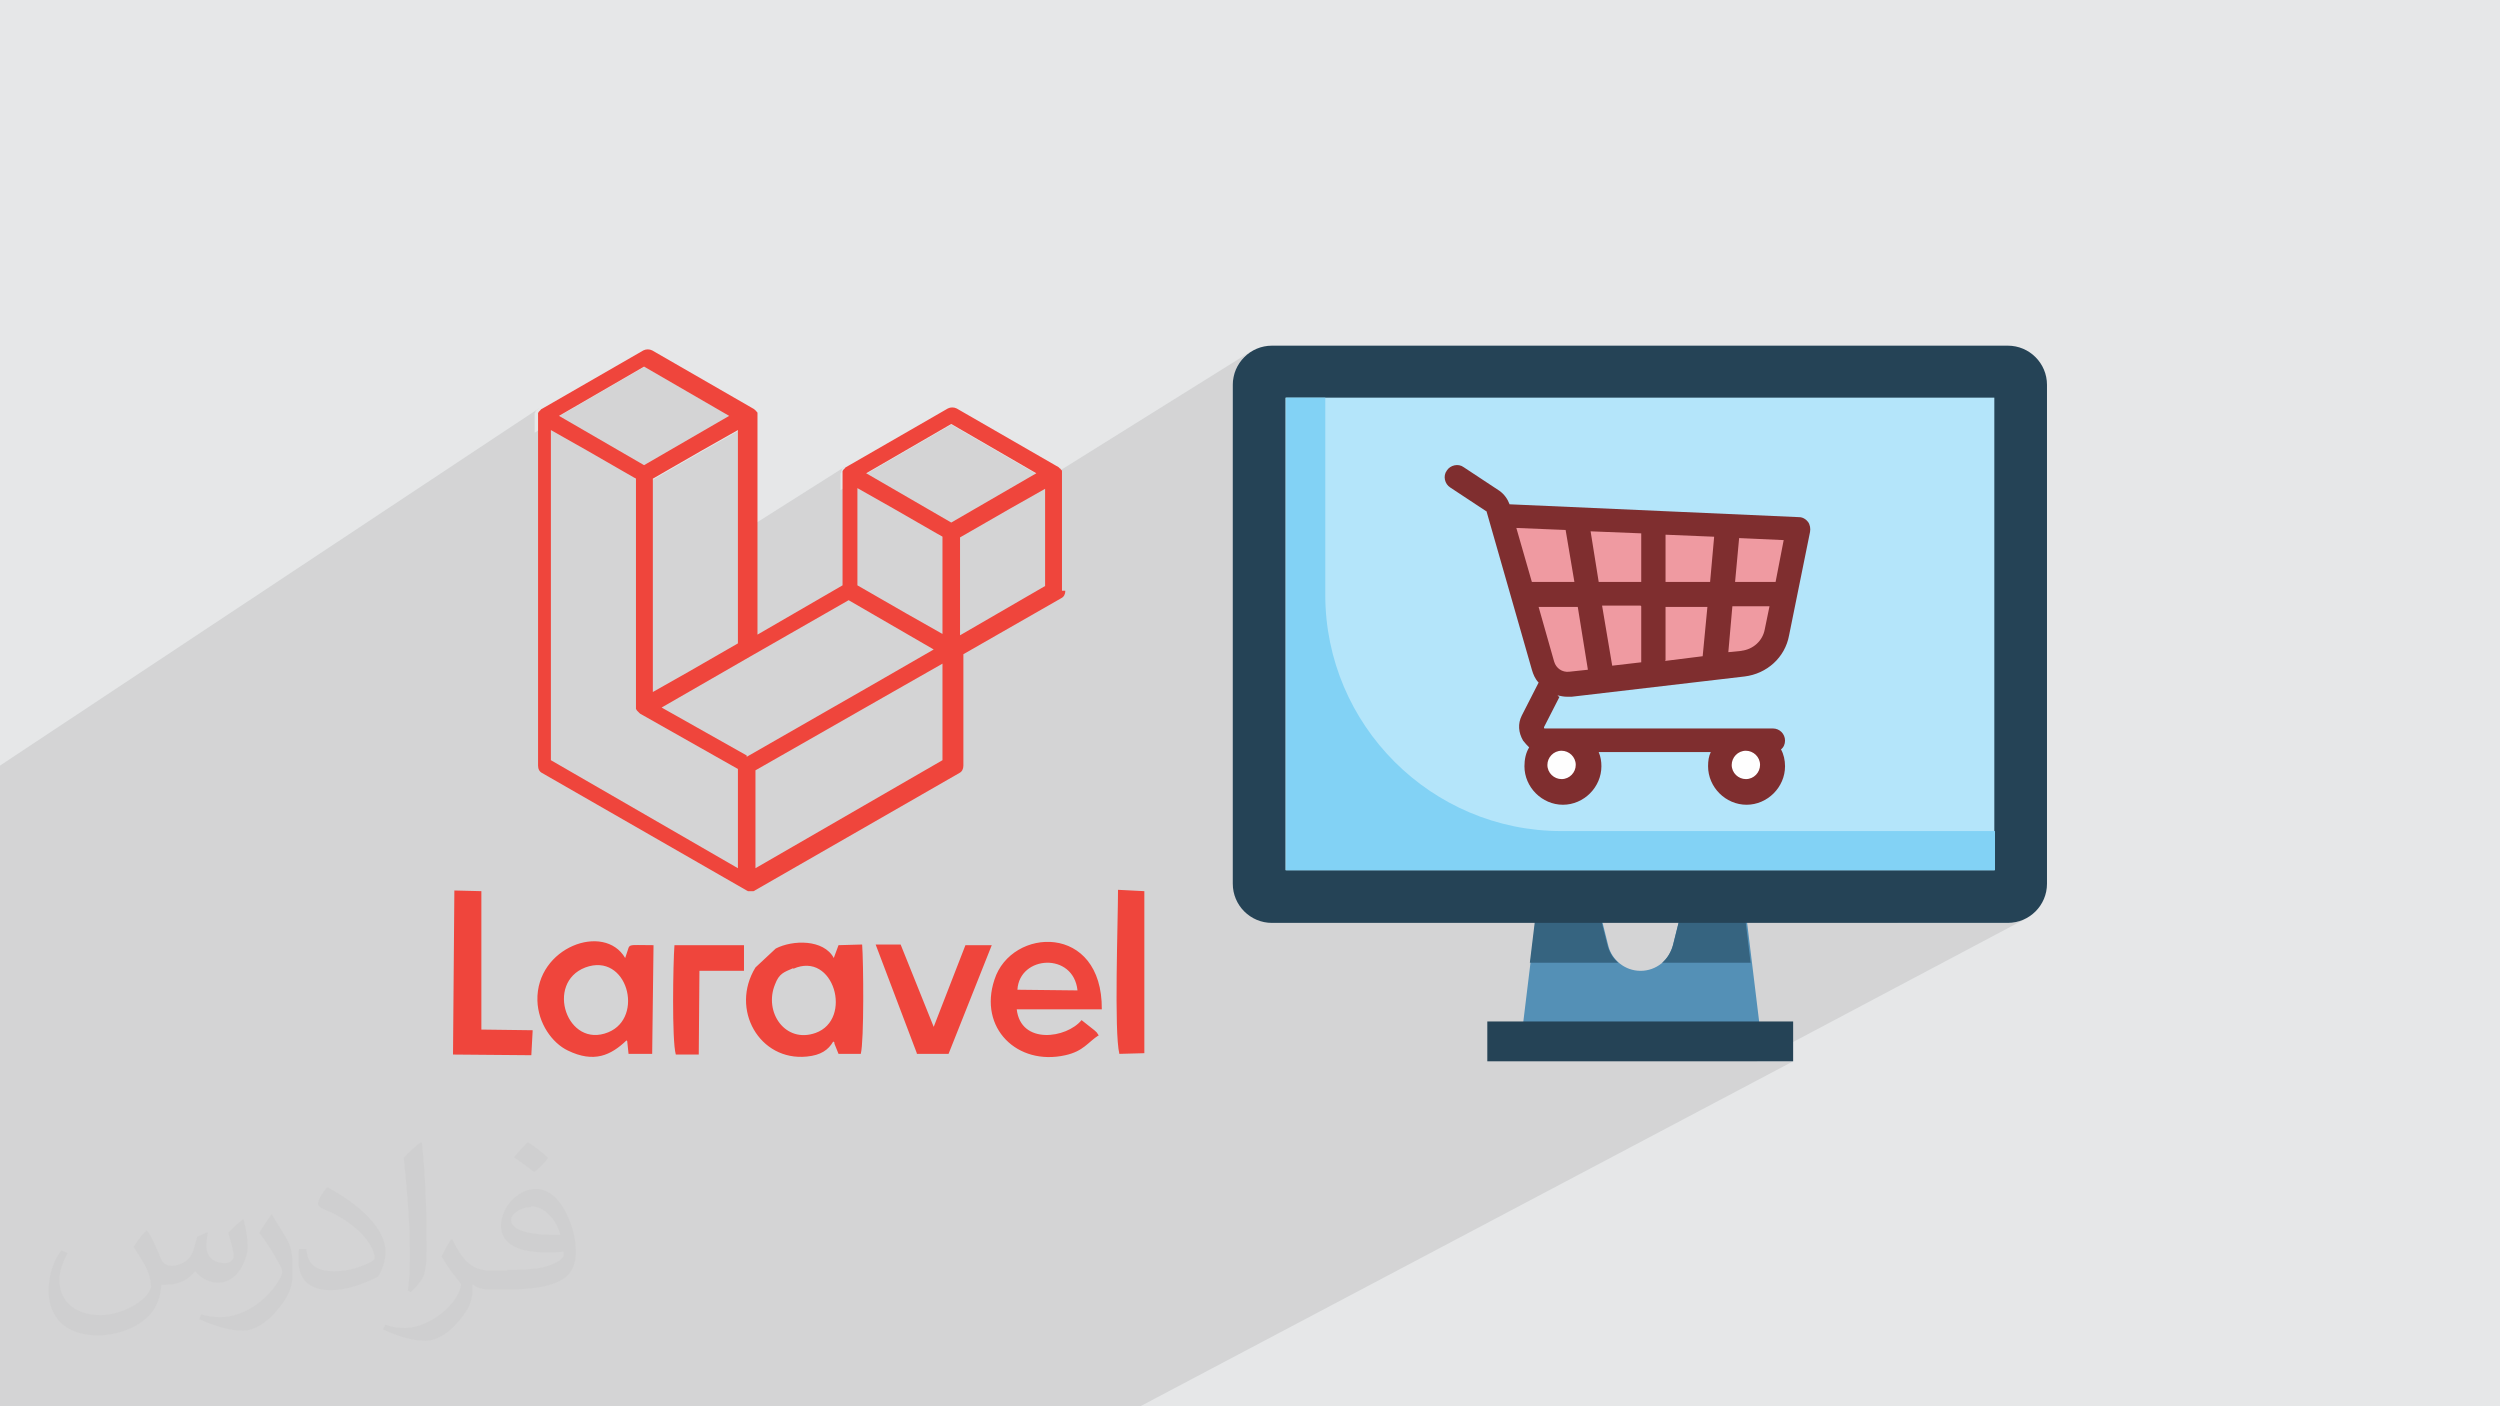 <?xml version="1.0" encoding="UTF-8"?>
<!DOCTYPE svg PUBLIC "-//W3C//DTD SVG 1.1//EN" "http://www.w3.org/Graphics/SVG/1.1/DTD/svg11.dtd">
<!-- Creator: CorelDRAW 2017 -->
<svg xmlns="http://www.w3.org/2000/svg" xml:space="preserve" width="3.703in" height="2.083in" version="1.1" style="shape-rendering:geometricPrecision; text-rendering:geometricPrecision; image-rendering:optimizeQuality; fill-rule:evenodd; clip-rule:evenodd"
viewBox="0 0 3703 2083"
 xmlns:xlink="http://www.w3.org/1999/xlink"
 enable-background="new 0 0 512 512">
 <defs>
  <style type="text/css">
   <![CDATA[
    .fil10 {fill:#FEFEFE}
    .fil4 {fill:#EF453C}
    .fil12 {fill:#7F2E2F}
    .fil5 {fill:#5490B6}
    .fil6 {fill:#366480}
    .fil7 {fill:#254356}
    .fil9 {fill:#82D2F5}
    .fil8 {fill:#B4E5FA}
    .fil0 {fill:#E6E7E8}
    .fil11 {fill:#EF9AA1}
    .fil3 {fill:#EF453C;fill-rule:nonzero}
    .fil2 {fill:#373435;fill-opacity:0.031}
    .fil1 {fill:#373435;fill-opacity:0.102}
   ]]>
  </style>
 </defs>
 <g id="Layer_x0020_1">
  <polygon class="fil0" points="0,0 3703,0 3703,2083 0,2083 "/>
  <polygon class="fil1" points="1474,2083 1473,2083 1375,2083 1374,2083 1262,2083 1255,2083 1255,2083 1255,2083 1253,2083 1252,2083 1224,2083 1224,2083 1213,2083 1192,2083 1165,2083 1165,2083 1161,2083 1071,2083 1058,2083 1058,2083 988,2083 975,2083 969,2083 954,2083 921,2083 916,2083 864,2083 844,2083 832,2083 812,2083 802,2083 794,2083 794,2083 766,2083 743,2083 732,2083 730,2083 709,2083 683,2083 676,2083 672,2083 671,2083 666,2083 659,2083 654,2083 650,2083 623,2083 620,2083 617,2083 615,2083 612,2083 603,2083 601,2083 598,2083 598,2083 597,2083 588,2083 572,2083 569,2083 550,2083 533,2083 526,2083 518,2083 507,2083 498,2083 498,2083 498,2083 494,2083 492,2083 487,2083 481,2083 478,2083 476,2083 472,2083 467,2083 453,2083 449,2083 446,2083 434,2083 433,2083 414,2083 414,2083 412,2083 409,2083 408,2083 399,2083 391,2083 379,2083 375,2083 372,2083 370,2083 357,2083 357,2083 354,2083 342,2083 341,2083 336,2083 330,2083 326,2083 315,2083 310,2083 304,2083 303,2083 271,2083 259,2083 257,2083 253,2083 248,2083 239,2083 184,2083 149,2083 146,2083 135,2083 114,2083 108,2083 84,2083 82,2083 75,2083 73,2083 49,2083 47,2083 22,2083 22,2083 16,2083 13,2083 6,2083 2,2083 2,2083 0,2083 0,2066 0,2065 0,2065 0,2058 0,2055 0,2051 0,2033 0,2008 0,1999 0,1995 0,1988 0,1987 0,1987 0,1986 0,1984 0,1983 0,1983 0,1981 0,1981 0,1977 0,1972 0,1968 0,1966 0,1963 0,1963 0,1955 0,1954 0,1947 0,1915 0,1843 0,1838 0,1837 0,1835 0,1827 0,1816 0,1816 0,1813 0,1811 0,1798 0,1795 0,1764 0,1764 0,1735 0,1704 0,1687 0,1685 0,1682 0,1676 0,1673 0,1667 0,1667 0,1661 0,1660 0,1653 0,1653 0,1653 0,1651 0,1649 0,1649 0,1647 0,1646 0,1646 0,1646 0,1644 0,1644 0,1642 0,1642 0,1640 0,1639 0,1639 0,1630 0,1587 0,1529 0,1523 0,1516 0,1494 0,1492 0,1491 0,1490 0,1489 0,1488 0,1488 0,1488 0,1346 0,1343 0,1338 0,1322 0,1318 0,1238 0,1177 0,1174 0,1164 0,1140 0,1137 0,1137 0,1135 0,1135 0,1134 0,1134 0,1134 798,605 798,605 797,605 797,606 797,606 797,606 797,606 797,606 796,606 796,606 796,607 796,607 796,607 796,607 795,607 795,607 795,607 795,607 795,608 795,608 795,608 794,608 794,608 794,609 794,609 794,609 794,609 794,609 794,609 793,609 793,610 793,610 793,610 793,610 793,610 793,611 793,611 793,611 793,611 792,612 792,612 792,612 792,612 792,612 792,612 792,612 792,613 792,613 792,613 792,614 792,614 792,614 792,615 792,615 792,616 792,616 792,641 829,616 955,543 1081,616 939,708 943,710 943,727 968,710 1041,668 1094,638 1094,791 1252,691 1252,691 1251,691 1251,691 1251,691 1251,691 1251,692 1251,692 1250,692 1250,692 1250,692 1250,692 1250,692 1250,692 1249,692 1249,693 1249,693 1249,693 1249,693 1249,693 1249,693 1248,694 1248,694 1248,694 1248,694 1248,694 1248,694 1248,695 1248,695 1247,695 1247,695 1247,695 1247,695 1247,696 1247,696 1247,696 1247,696 1247,697 1247,697 1246,697 1246,697 1246,697 1246,698 1246,698 1246,698 1246,698 1246,698 1246,698 1246,698 1246,699 1246,699 1246,700 1246,700 1246,700 1245,701 1245,701 1245,702 1245,726 1283,702 1409,629 1535,702 1390,792 1397,796 1397,805 1852,521 1847,525 1843,528 1840,532 1836,537 1833,542 1831,547 1829,552 1827,558 1827,564 1826,570 1826,637 1904,589 2954,589 2954,1231 2955,1231 2955,1289 2810,1367 2974,1367 2980,1367 2986,1366 2992,1364 2997,1362 3002,1360 2602,1572 2656,1572 1689,2083 1638,2083 1625,2083 1540,2083 "/>
  <path class="fil2" d="M219 1824c7,11 11,21 16,32 3,7 5,19 20,19 5,0 11,-2 17,-5 7,-4 11,-9 14,-17l6 -21 15 -7 1 1c-2,8 -2,15 -2,21 0,18 15,24 27,24 7,0 13,-4 13,-10 0,-8 -4,-22 -8,-35 7,-7 14,-14 22,-20l1 1c4,15 6,30 6,40 0,9 -4,20 -8,28 -7,14 -20,25 -36,25 -12,0 -25,-6 -34,-17l0 0c-9,11 -22,20 -43,20l-7 0c-1,14 -4,24 -9,33 -13,25 -50,42 -85,42 -49,0 -73,-28 -73,-66 0,-23 7,-45 19,-60l9 4c-7,14 -12,27 -12,40 0,35 28,52 61,52 30,0 69,-20 75,-42 -2,-25 -12,-36 -26,-59 4,-7 10,-15 17,-23l1 0 0 0 0 -2 0 0zm563 -132c10,6 20,14 30,23 -6,8 -12,15 -21,21 -10,-8 -20,-15 -30,-22 7,-8 14,-15 20,-22zm5 96c-17,0 -30,11 -30,19 0,17 33,23 73,22 -5,-20 -22,-42 -43,-42l0 0 0 0zm-37 93c22,0 41,-1 55,-4 16,-4 30,-12 30,-18 0,-2 0,-3 0,-5 -9,1 -19,1 -28,1 -29,0 -52,-7 -61,-23 -2,-4 -4,-10 -4,-15 0,-16 7,-31 19,-42 10,-9 21,-14 33,-14 20,0 37,17 48,43 6,14 11,30 11,51 0,14 -4,25 -12,34 -16,15 -45,21 -90,21l-20 0 0 0 -5 0c-11,0 -19,-2 -25,-7l-1 0c0,2 0,5 0,7 0,10 -3,23 -10,33 -20,30 -42,43 -60,43 -19,0 -42,-7 -63,-17l4 -7c7,3 16,5 29,5 34,0 78,-33 83,-64 -1,-3 -4,-6 -7,-10 -10,-12 -16,-22 -22,-32 5,-10 9,-18 14,-25l2 0c15,30 28,46 57,46l4 0 0 0 21 0 0 0 0 0 0 0zm-146 31c2,-13 3,-29 3,-43l0 -21c0,-39 -5,-96 -9,-133 7,-8 17,-17 25,-23l2 1c5,47 7,101 7,151 0,13 0,26 -2,35 -1,12 -7,21 -22,35l-3 -2 0 0 0 0 0 0zm-150 -62c1,19 10,33 41,33 20,0 36,-5 55,-14 3,-2 5,-4 5,-5 0,-11 -9,-27 -24,-41 -14,-13 -33,-25 -52,-32 -6,-3 -8,-6 -8,-8 0,-6 7,-17 13,-24l2 0c20,11 43,26 60,44 15,16 25,33 25,51 0,13 -4,26 -11,37 -22,11 -46,20 -70,20 -29,0 -48,-13 -48,-45 0,-4 0,-9 1,-16l10 0 0 0 0 0 0 0zm-52 -52l18 29c7,11 13,22 13,41l0 24c0,19 -12,39 -32,59 -15,14 -29,20 -41,20 -19,0 -40,-6 -65,-17l3 -7c8,2 17,4 28,4 35,0 72,-26 89,-58 2,-4 3,-7 3,-9 0,-4 -2,-8 -4,-11 -9,-17 -19,-33 -30,-47 6,-9 11,-18 18,-27l2 0 0 0 0 0 0 0z"/>
  <g id="_2205736477040">
  </g>
  <g id="_2205736477840">
  </g>
  <g id="_2205736477776">
  </g>
  <g id="_2205736476720">
  </g>
  <g id="_2205736477360">
  </g>
  <g id="_2205736477328">
  </g>
  <g id="_2205736477904">
  </g>
  <g id="_2205736475120">
  </g>
  <g id="_2205736475696">
  </g>
  <g id="_2205736475088">
  </g>
  <g id="_2205736474448">
  </g>
  <g id="_2205736474608">
  </g>
  <g id="_2205736475760">
  </g>
  <g id="_2205736474000">
  </g>
  <g id="_2205736472880">
  </g>
  <g id="_2736433441248">
   <g>
    <path class="fil3" d="M1422 940l0 -144 73 -42 53 -30 0 144 0 0 -126 73zm151 -65l0 -173c0,-1 0,-2 0,-3l0 0c0,0 0,-1 0,-1 0,-1 0,-1 -1,-2 0,0 -1,-1 -1,-1 0,-1 -1,-1 -1,-1 0,0 -1,-1 -1,-1 0,0 -1,-1 -1,-1l-151 -87c-4,-2 -9,-2 -13,0l-151 87 0 0c-1,0 -1,1 -1,1 0,0 -1,1 -1,1 0,0 -1,1 -1,1 0,0 -1,1 -1,1 0,1 -1,1 -1,2 0,0 0,1 0,1 0,1 0,2 0,3l0 165 -126 73 0 -324c0,-1 0,-2 0,-3 0,0 0,-1 0,-1 0,-1 0,-1 -1,-2 0,0 -1,-1 -1,-1 0,-1 -1,-1 -1,-1 0,0 -1,-1 -1,-1 0,0 -1,-1 -1,-1l0 0 -151 -87c-4,-2 -9,-2 -13,0l-151 87 0 0c-1,0 -1,1 -1,1 0,0 -1,1 -1,1 0,0 -1,1 -1,1 0,0 -1,1 -1,1 0,1 -1,1 -1,2 0,0 0,1 0,1 0,1 0,2 0,3l0 518c0,5 2,9 6,11l303 174c1,0 1,1 2,1 0,0 1,0 1,0 1,0 2,0 3,0 1,0 2,0 3,0 0,0 1,0 1,0 1,0 2,-1 2,-1l303 -174c4,-2 6,-6 6,-11l0 -165 145 -83c4,-2 6,-6 6,-11zm-164 -101l-126 -73 126 -73 126 73 -126 73zm-13 165l-53 -30 -73 -42 0 -144 53 30 73 42 0 144zm0 187l-277 160 0 -145 205 -117 72 -41 0 144zm-290 -7l-126 -71 132 -76 145 -83 126 73 -92 53 -185 106zm-13 167l-277 -160 0 -489 53 30 73 42 0 338c0,0 0,1 0,1 0,1 0,1 0,2l0 0c0,1 0,1 1,1 0,1 0,1 1,2l0 0c0,0 1,1 1,1 0,0 1,1 1,1l0 0c0,0 1,1 1,1 0,0 1,1 1,1l0 0 0 0 145 82 0 145zm0 -649l0 316 -73 42 -53 30 0 -316 73 -42 53 -30zm-139 -94l126 73 -126 73 -126 -73 126 -73z"/>
    <path class="fil4" d="M1175 1434c-14,6 -21,8 -27,24 -17,41 15,88 60,72 56,-20 27,-122 -33,-95zm-502 -115l-2 243 116 1 2 -37 -76 -1 0 -205 -40 -1zm327 243l35 0 1 -124 66 0 0 -38 -103 0c-2,26 -4,141 2,162zm695 -1l0 -241 -39 -2c0,46 -6,211 2,243l37 -1zm-337 0l47 0 64 -161 -39 0 -47 121 -49 -122 -37 0 61 161zm149 -95c3,-51 83,-56 89,1l-89 -1zm120 67c-4,-6 -1,-2 -6,-7l-19 -15c-22,27 -90,37 -96,-16l126 0c1,-128 -134,-122 -159,-44 -24,72 34,128 105,112 27,-6 33,-19 50,-30zm-760 -100c62,-23 88,74 34,96 -61,25 -94,-73 -34,-96zm62 109l2 19 35 0 2 -161c-42,0 -34,-3 -40,13l-2 6c-31,-53 -132,-16 -130,63 1,34 22,63 45,74 39,19 64,7 87,-15zm306 1c1,1 1,1 1,3l6 15 33 0c5,-20 4,-136 2,-162l-35 1 -7 19c-15,-28 -61,-27 -86,-14l-30 28c-38,62 6,139 76,132 21,-2 32,-10 39,-22z"/>
   </g>
   <path class="fil5" d="M2585 1360l-97 0 -10 40c-5,22 -25,38 -48,38 -23,0 -43,-16 -48,-38l-10 -40 -97 0 -19 156 350 0 -19 -156 0 0z"/>
   <g>
    <path class="fil6" d="M2462 1426l131 0 -8 -66 -97 0 -10 40c-3,10 -8,19 -16,26l0 0z"/>
    <path class="fil6" d="M2371 1360l-97 0 -8 66 131 0c-8,-7 -13,-15 -16,-26l-10 -40 0 0z"/>
   </g>
   <path class="fil7" d="M2974 1367l-1090 0c-32,0 -58,-26 -58,-58l0 -739c0,-32 26,-58 58,-58l1090 0c32,0 58,26 58,58l0 739c0,32 -26,58 -58,58z"/>
   <rect class="fil8" x="1904" y="589" width="1050" height="700"/>
   <path class="fil9" d="M2313 1231c-193,0 -350,-157 -350,-350l0 -292 -58 0 0 700 1050 0 0 -58 -642 0 0 0 0 0z"/>
   <g>
    <circle class="fil10" cx="2313" cy="1134" r="39"/>
    <circle class="fil10" cx="2585" cy="1134" r="39"/>
   </g>
   <path class="fil11" d="M2222 766l63 219c5,18 23,30 42,28l256 -30c25,-3 45,-22 51,-47l31 -153 -441 -18 0 0z"/>
   <path class="fil12" d="M2307 1030c5,1 9,2 14,2 2,0 5,0 7,0l256 -30c33,-4 60,-28 66,-61l31 -153c1,-5 0,-11 -3,-15 -3,-4 -8,-7 -13,-7l-428 -19c0,0 -1,0 -1,0 -3,-8 -8,-15 -15,-20l-53 -35c-8,-6 -20,-3 -25,5 -6,8 -3,20 5,25l53 35c0,0 1,0 1,1l67 234c2,7 5,14 10,19l-25 49c-6,12 -5,25 2,37 3,4 6,7 9,10 -5,8 -7,18 -7,28 0,31 26,57 57,57 31,0 57,-26 57,-57 0,-7 -1,-14 -4,-21l166 0c-3,6 -4,13 -4,21 0,31 26,57 57,57 31,0 57,-26 57,-57 0,-9 -2,-18 -6,-25 4,-3 6,-8 6,-13 0,-10 -8,-18 -18,-18l-338 0c0,0 -1,0 -1,-1 0,-1 0,-1 0,-1l23 -45 -1 0zm17 -35c-10,1 -19,-5 -22,-15l-23 -81 58 0 15 93 -28 3 0 0zm143 -17l0 -79 62 0 -7 73 -56 7zm0 -116l0 -70 72 3 -6 67 -66 0 0 0 0 0zm-36 0l-63 0 -12 -75 75 3 0 71 0 0zm0 36l0 83 -43 5 -15 -89 57 0 0 0zm149 66l-20 2 6 -68 55 0 -7 34c-3,17 -17,30 -35,32zm49 -102l-59 0 6 -65 66 3 -12 62 0 0zm-310 -77l13 77 -63 0 -23 -80 73 3zm15 348c0,11 -9,21 -21,21 -11,0 -21,-9 -21,-21 0,-11 9,-21 21,-21 11,0 21,9 21,21zm252 21c-11,0 -21,-9 -21,-21 0,-11 9,-21 21,-21 11,0 21,9 21,21 0,11 -9,21 -21,21z"/>
   <rect class="fil7" x="2203" y="1513" width="453" height="59"/>
  </g>
 </g>
</svg>
